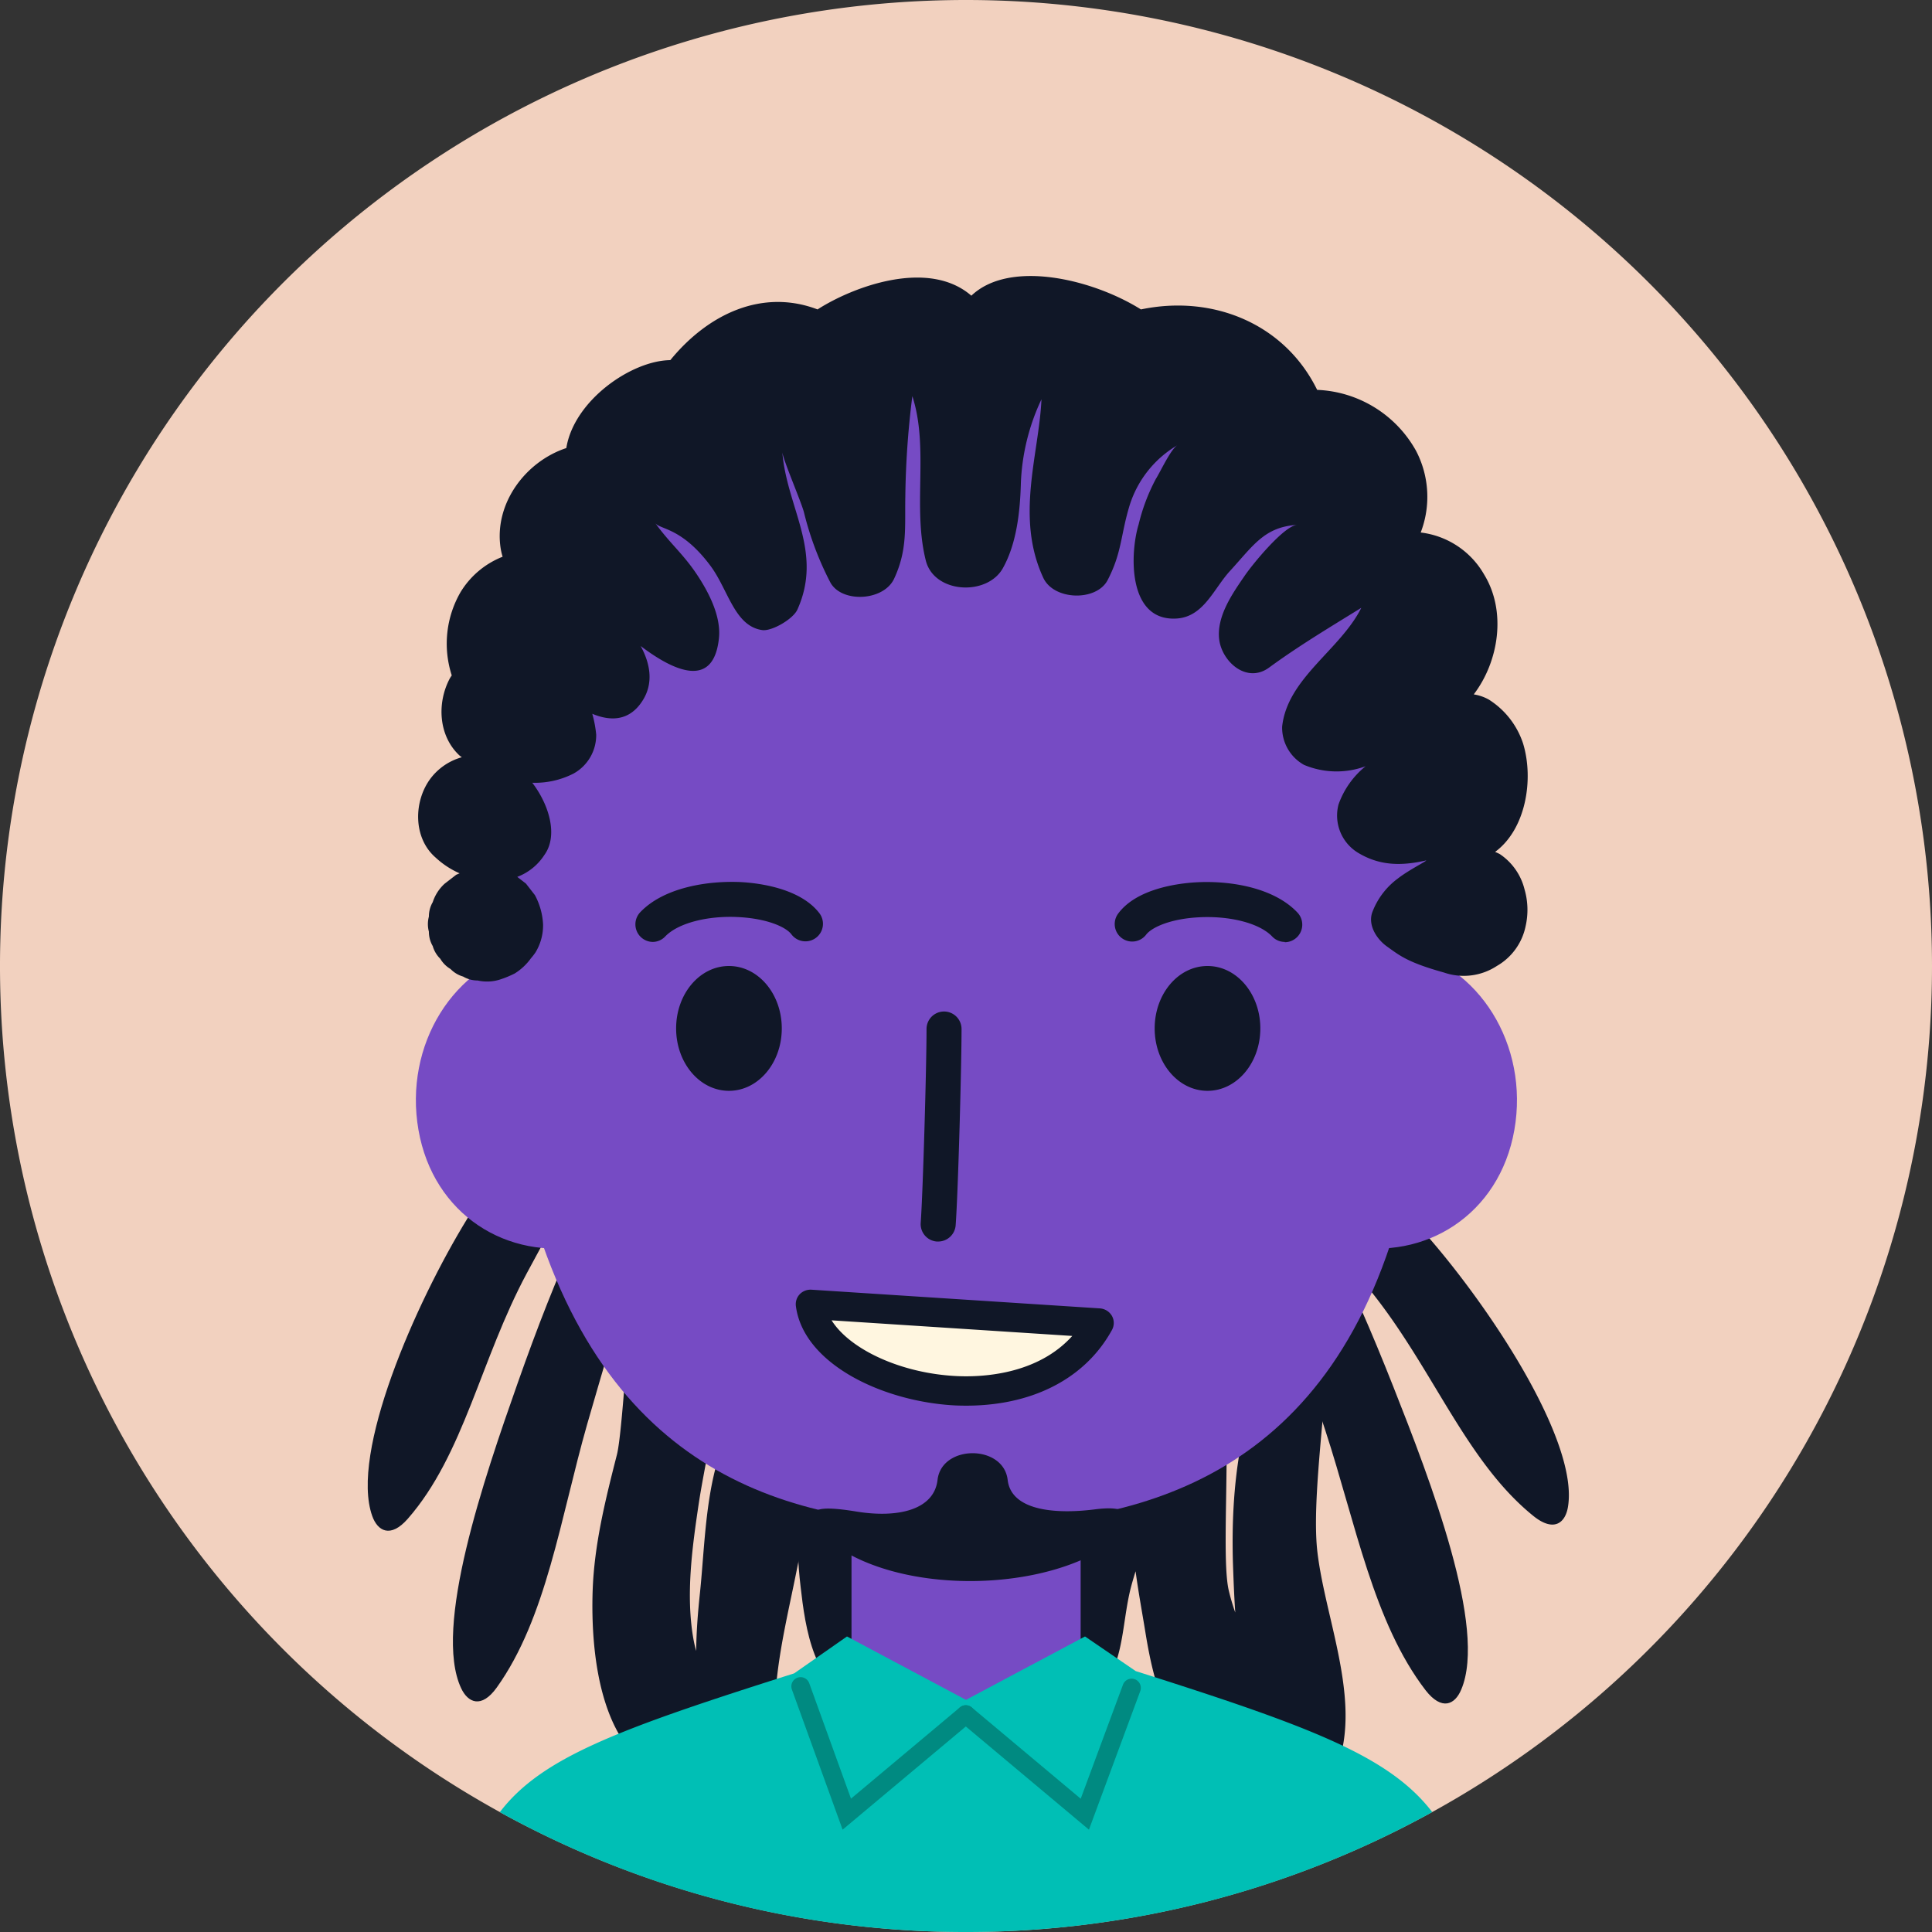 <svg xmlns="http://www.w3.org/2000/svg" viewBox="0 0 256 256"><rect x="0" y="0" width="256" height="256" fill="#333333" stroke="none"/><defs><style>.cls-2{fill:#101727}.cls-3{fill:#764bc4}.cls-5{fill:#008a81}</style></defs><g id="Слой_2" data-name="Слой 2"><g id="Слой_1-2" data-name="Слой 1"><path d="M256 128A128 128 0 1 1 128 0a128 128 0 0 1 128 128Z" style="fill:#f2d1bf"/><path class="cls-2" d="M105 187.2c-1.39-1.85-4.53-3.06-6.35-.82-5.2 6.45-5.06 16.6-5.9 24.67-.25 2.37-.48 5-.5 7.71a15 15 0 0 1-.36-1.54c-1.05-5.85-.16-12.25.7-18 1.3-8.63 5-20.87-.18-28.84a3 3 0 0 0-3.17-1.29l-.61.1c-1.21.18-1.63 1.57-1.47 2.58.44 2.9-2.11-6.95-2.87-4-.84 3.22-1.72 21.81-2.55 25-1.51 5.92-3 11.87-3.21 18-.29 8.62 1.07 22.58 11.06 25a4.75 4.75 0 0 0 5.9-3.77 12.33 12.33 0 0 0 2.23 2.46 2.31 2.31 0 0 0 3.79-1c1.24-3.34 1-6.29 1.31-9.82.45-5.26 1.72-10.42 2.75-15.59 1.35-6.86 4.01-14.84-.57-20.85Z"/><path class="cls-2" d="M116.44 208.82c-1.52-5.64-2.44-11-5.54-16-.52-.85-2.07-1.17-2.57-.08-2.65 5.75-3 11.19-2.25 17.47.61 5.39 1.73 13.8 8.06 15 1.53.31 3.45 0 4.25-1.58 2.61-5.03-.59-9.75-1.95-14.81ZM175.61 189.53c-4.49-13.76-9.16-26.43-11.89-40.24-.46-2.3.36-4.33 1.82-2.34 7.7 10.5 13.35 22.29 19.08 36.79 4.92 12.45 12.47 32 9 40.14-.83 2-2.58 2.84-4.72.09-6.9-8.97-9.25-22.08-13.29-34.44ZM77.81 188.69c4-13.92 8.16-26.76 10.37-40.66.37-2.32-.52-4.31-1.91-2.27-7.27 10.78-12.49 22.78-17.67 37.49-4.45 12.62-11.25 32.45-7.5 40.44.9 1.93 2.69 2.75 4.72-.08 6.58-9.19 8.43-22.42 11.99-34.92ZM69.81 168.7c6.85-12.76 13.67-24.41 18.79-37.51.86-2.19.41-4.33-1.38-2.63-9.42 9-17.06 19.59-25.26 32.85-7 11.39-15.59 31.15-12.64 39.46.71 2 2.41 3 4.71.38 7.45-8.51 9.63-21.1 15.78-32.55Z"/><path class="cls-2" d="M182 171.53c-8.95-11.37-17.69-21.66-25-33.69-1.22-2-1.15-4.19.91-2.82 10.83 7.2 20.2 16.34 30.56 28 8.91 10 20.76 28 19.29 36.67-.35 2.1-1.86 3.37-4.57 1.19-8.81-7.11-13.14-19.13-21.19-29.35ZM174.55 205.54c-1-9 2.66-27.27 1.14-36.26-.23-1.38-6 7.57-6.61 8.72-4.82 8.9-6 19.08-5.71 29.11.07 2 .15 4.24.31 6.56a28 28 0 0 1-.88-3c-1.31-5.91 1.41-29.46-2.43-34.54.24-.56-2.84 14.57-2.61 14a1.42 1.42 0 0 0-1.92-1.92c-.76.39-1.49.81-2.2 1.25a1.77 1.77 0 0 0-1 .63 33.21 33.21 0 0 0-11.8 15c-2.36 5.56-6.23 15-.69 19.74a3.44 3.44 0 0 0 4.05.52c5-3.48 4.24-9.85 5.72-15.27.17-.63.36-1.25.55-1.88.39 2.88.91 5.66 1.3 8.08 1.2 7.41 3.59 17.14 12.31 17.89a4 4 0 0 0 3.86-2.94v-.19a15.32 15.32 0 0 0 3 3.69 4 4 0 0 0 6.61-1.75c2.5-8.54-2.01-18.84-3-27.44Z"/><path class="cls-3" d="M163.68 142.42c-2 11.25 4.69 20.62 14.91 22.64s20.09-4.08 22.07-15.33-4.7-22-14.91-24-20.09 5.44-22.07 16.69ZM92.42 142.42c2 11.25-4.69 20.62-14.91 22.64S57.42 161 55.45 149.73s4.69-22 14.9-24 20.09 5.44 22.07 16.69Z"/><path class="cls-3" d="M179 70.14C169 56.59 153.49 47.69 137 47h-.85v-.64l-8.14.32-8.13-.32V47H119c-16.51.65-32.06 9.55-42 23.1s-11.31 30.63-10.52 47c.59 12.36 2.78 28.79 3.39 41.15 10 37.46 34.94 43.86 58.13 43.86s48.94-6.4 58.13-43.86c.61-12.36 2.8-28.79 3.39-41.15.8-16.33-.52-33.4-10.52-46.96Z"/><path class="cls-3" d="M112.83 195.22h30.36v37.17h-30.36z"/><path class="cls-2" d="M103.59 136.27c0 4.57-3.12 8.27-7 8.27s-7-3.7-7-8.27 3.12-8.27 7-8.27 7 3.7 7 8.27ZM167 136.27c0 4.57-3.12 8.27-7 8.27s-7-3.7-7-8.27 3.12-8.27 7-8.27 7 3.7 7 8.27ZM86.51 124.81a2.33 2.33 0 0 1-1.68-3.93c3.13-3.29 8.93-4.2 13.31-4 2.28.12 7.86.77 10.43 4.12a2.32 2.32 0 0 1-3.69 2.82c-.74-1-3.25-2.1-7-2.3-4.15-.22-8 .8-9.7 2.53a2.31 2.31 0 0 1-1.67.76ZM124.3 164.51h-.17A2.32 2.32 0 0 1 122 162c.3-4.18.77-20.62.77-25.65a2.32 2.32 0 0 1 4.64 0c0 4.76-.44 21.33-.78 26a2.33 2.33 0 0 1-2.33 2.16Z"/><path d="M128 256a127.47 127.47 0 0 0 61.78-15.89c-5.67-7.38-16-11.3-39.29-18.68l-6.72-4.59-15.77 8.4-15.77-8.4-7 4.89c-23.23 7.37-33.44 11.11-39 18.39A127.38 127.38 0 0 0 128 256Z" style="fill:#00bfb5"/><path class="cls-5" d="m111.65 242.44-6.72-18.57a1.22 1.22 0 0 1 2.3-.83l5.53 15.29 14.43-12.09a1.22 1.22 0 1 1 1.57 1.87Z"/><path class="cls-5" d="m144.29 242.44-17.1-14.33a1.21 1.21 0 0 1-.15-1.72 1.23 1.23 0 0 1 1.72-.15l14.44 12.1 5.6-15.11a1.22 1.22 0 1 1 2.29.85Z"/><path d="M145.64 175.31c-8.48 15.44-36.81 8.56-38.27-2.49Z" style="fill:#fff6e0"/><path class="cls-2" d="M105.46 173.07a1.93 1.93 0 0 1 .5-1.57 2 2 0 0 1 1.54-.61l38.27 2.48a2 2 0 0 1 1.57 1 1.92 1.92 0 0 1 0 1.86c-3.72 6.77-11.26 10.39-20.7 10-9.64-.47-20.18-5.5-21.18-13.16Zm4.73 1.88c2.43 3.87 9.24 7.05 16.63 7.39 3.26.15 10.61-.16 15.26-5.32ZM170.24 124.81a2.3 2.3 0 0 1-1.68-.73c-1.69-1.77-5.69-2.79-9.93-2.52-3.65.23-6 1.33-6.74 2.26a2.32 2.32 0 1 1-3.73-2.76c2.45-3.32 7.94-4 10.19-4.14 4.46-.28 10.38.62 13.57 4a2.33 2.33 0 0 1-1.68 3.93Z"/><path class="cls-2" d="M198.76 113.19c-.21-.12-.43-.21-.65-.31 4.08-3 5.15-9.61 3.71-14.35a10.9 10.9 0 0 0-4.54-5.83 6 6 0 0 0-2-.69c3.36-4.42 4.34-11.05 1.37-15.89a11.21 11.21 0 0 0-8.4-5.56 13.16 13.16 0 0 0-.62-10.83 15.71 15.71 0 0 0-13.1-8.07C170.24 42.91 160.74 39 151.18 41c-6.38-4-17.39-6.66-22.47-1.82C123 34.23 113 38 108.33 41c-7.27-2.77-14.46.54-19.51 6.72-5.18.06-12.77 5.36-13.78 11.65-5.37 1.77-9.52 7.27-8.73 13.09a8.27 8.27 0 0 0 .29 1.31 11.41 11.41 0 0 0-5.55 4.65 13.64 13.64 0 0 0-1.19 11.07c-.09.15-.19.28-.27.43-1.71 3.23-1.5 7.6 1.31 10.2.09.08.2.14.29.22a7.83 7.83 0 0 0-4.1 2.76c-2.29 3-2.4 7.9.63 10.53a11.37 11.37 0 0 0 3.18 2.09l-.45.19-1.54 1.19a5.68 5.68 0 0 0-1.57 2.44 3.77 3.77 0 0 0-.51 1.91 3.85 3.85 0 0 0 0 2 3.77 3.77 0 0 0 .51 1.91 3.81 3.81 0 0 0 1 1.68 3.85 3.85 0 0 0 1.36 1.36 3.76 3.76 0 0 0 1.67 1 3.72 3.72 0 0 0 1.92.52 5.64 5.64 0 0 0 3-.14 13.07 13.07 0 0 0 1.93-.8 7.56 7.56 0 0 0 2.13-2 8.12 8.12 0 0 0 .61-.79 6.87 6.87 0 0 0 1-3.53s0-.1 0-.15a9.12 9.12 0 0 0-1.08-3.9l-1.19-1.53-1.15-.89a7.35 7.35 0 0 0 3.57-2.87c1.92-2.62.6-6.76-1.58-9.6A11.22 11.22 0 0 0 76 102.5a5.82 5.82 0 0 0 3-5.16 15.48 15.48 0 0 0-.52-2.76c2.39 1 4.91 1 6.65-1.72 1.53-2.37 1-5-.24-7.26 4.74 3.59 9.67 5.51 10.37-1 .33-3-1.45-6.3-3-8.6-1.81-2.68-3.49-4-5.44-6.69.64.87 3.52.57 7.31 5.65 2.38 3.19 3.18 8 6.87 8.53 1.25.18 4.08-1.44 4.66-2.72 3.45-7.68-1.41-13.48-2-20.88.08 1 2.5 6.57 2.87 8a41.59 41.59 0 0 0 3.47 9.24c1.46 2.8 7.09 2.55 8.48-.46 1.78-3.83 1.4-6.75 1.48-10.89a116.23 116.23 0 0 1 .93-13.29c2.23 6.88 0 14.66 1.78 21.77 1.09 4.4 8.15 4.77 10.23 1 1.81-3.25 2.27-7.48 2.37-11.22A28.49 28.49 0 0 1 138 52.91c-.33 7.31-3.49 15.61.24 23.65 1.39 3 7 3.15 8.51.34 1.94-3.73 1.72-6 2.95-10A14.16 14.16 0 0 1 156 59c-.89.56-2.23 3.49-2.85 4.47a25.37 25.37 0 0 0-2.27 6c-1.17 3.82-1.49 12.86 5 12.49 3.64-.21 4.95-4 7.15-6.36 3.05-3.33 4.53-5.79 8.85-6.05-1.74.1-6 5.31-7 6.81-1.6 2.32-3.66 5.3-3.34 8.29s3.64 6 6.63 3.8c3.92-2.87 8.08-5.36 12.21-7.91-2.77 5.56-9.81 9.33-10.49 15.75a5.65 5.65 0 0 0 2.9 5.06 11.12 11.12 0 0 0 8.16.18 11.42 11.42 0 0 0-3.59 5.07 5.77 5.77 0 0 0 2.61 6.41c2.7 1.62 5.48 1.81 9 1 .13.07-2.28 1.25-3.75 2.4a9.88 9.88 0 0 0-3.33 4.33c-.74 1.78.53 3.71 1.9 4.68 1.66 1.18 2.68 2.09 7.56 3.45a8 8 0 0 0 7-.88 7.9 7.9 0 0 0 3.8-5.26 9.72 9.72 0 0 0-.14-4.88 7.91 7.91 0 0 0-3.25-4.66ZM145.07 200c-5.47.69-11.09.09-11.55-3.91-.55-4.71-8.74-4.71-9.29 0-.46 4-5.29 5.09-10.74 4.2-3.17-.52-6.93-.87-5 1.25 1.64 1.79 2 3.32 4.14 4.46 8.92 4.79 23.6 4.6 32.52-.19 1.76-.97 8.41-6.91-.08-5.81Z"/></g></g></svg>